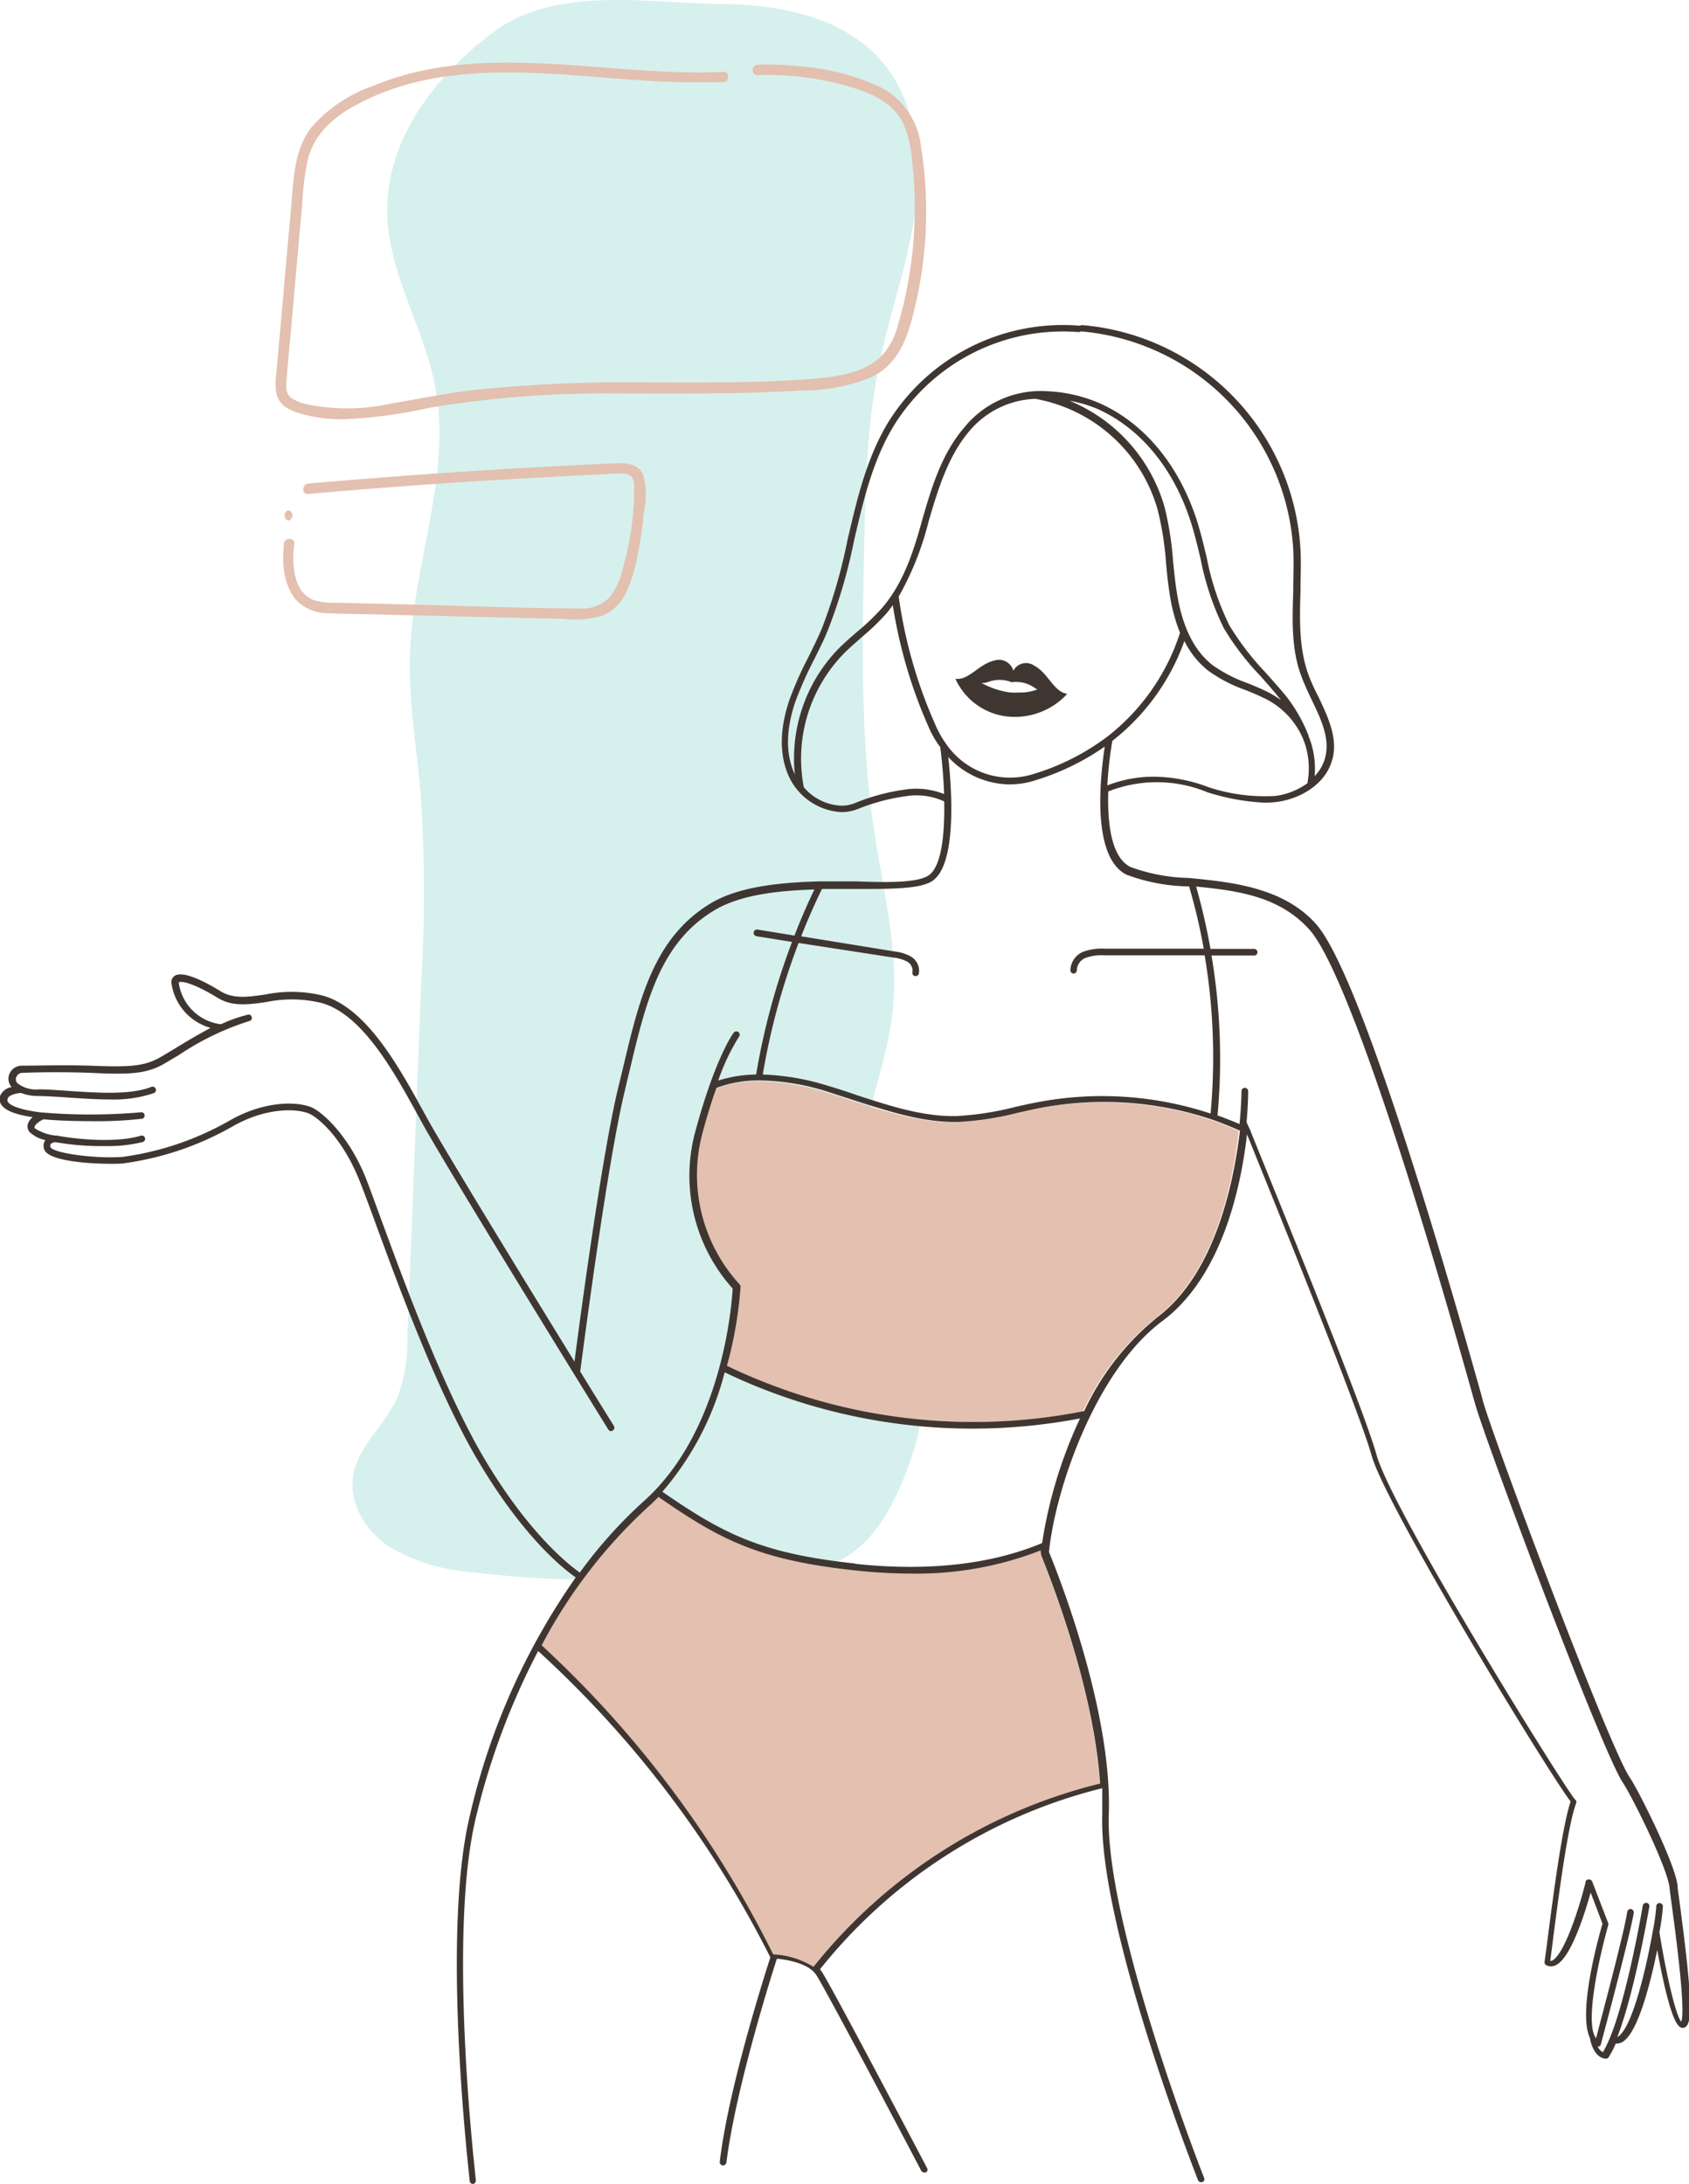 <svg xmlns="http://www.w3.org/2000/svg" viewBox="0 0 162.64 210.32"><defs><style>.cls-1{fill:#afe3df;opacity:0.5;}.cls-2{fill:#e3c0af;}.cls-3{fill:#403631;}</style></defs><g id="Livello_2" data-name="Livello 2"><g id="OBJECTS"><path class="cls-1" d="M37.3,20.87c.24,5.71,3.57,10.82,4.62,16.43,1.58,8.46-2.13,17-2.44,25.57-.17,4.63.66,9.22,1.05,13.83a149.42,149.42,0,0,1,0,18.57q-.64,16.76-1.3,33.52a15.6,15.6,0,0,1-.94,5.73c-1.16,2.68-3.79,4.69-4.28,7.57-.45,2.71,1.26,5.44,3.57,6.94a18.38,18.38,0,0,0,7.85,2.37c9.31,1.17,18.73.79,28.1.3,2.64-.14,5.38-.31,7.68-1.61,2.77-1.55,4.47-4.49,5.69-7.43,1.55-3.71,2.58-7.83,1.74-11.77-1-4.78-4.64-8.68-5.7-13.46-1.45-6.6,2.24-13.15,3-19.86.67-5.79-.85-11.57-1.73-17.33-1.37-9-1.18-18.18-1-27.29.12-6,.25-12,1.45-17.83,1-5,2.85-9.88,3.49-15S88.14,9.48,84.7,5.67C81,1.6,75.1.45,69.61.39c-7.37-.08-16.1-1.83-22.2,2.78C41.87,7.35,37,13.58,37.3,20.87Z"/><path class="cls-2" d="M88.67,14a7.31,7.31,0,0,0-3.88-5.6,22.53,22.53,0,0,0-7.61-2,29.86,29.86,0,0,0-4.33-.16.52.52,0,0,0,0,1,28.05,28.05,0,0,1,8.21.9c2.23.59,4.71,1.43,5.85,3.61a10.38,10.38,0,0,1,.9,3.55,39.35,39.35,0,0,1,.27,4.06,39.75,39.75,0,0,1-.68,8.07,37.51,37.51,0,0,1-.94,3.9,6.55,6.55,0,0,1-1.74,3.11c-1.57,1.43-3.89,1.78-5.93,2-5.47.47-11,.39-16.49.39a143.61,143.61,0,0,0-16.72.73c-2.68.32-5.31.87-8,1.32a19.4,19.4,0,0,1-8,.06A4.33,4.33,0,0,1,28,38.29c-.55-.45-.45-1.19-.4-1.82.12-1.43.25-2.86.38-4.28q.39-4.29.76-8.56c.13-1.43.26-2.86.38-4.28a27,27,0,0,1,.5-3.91c.6-2.49,2.43-4.11,4.61-5.3,9.57-5.21,21-2.48,31.25-2.22,1.38,0,2.76,0,4.13,0,.67,0,.67-1.07,0-1-11.18.53-23-3.11-33.75,1.38a13.85,13.85,0,0,0-5.9,4c-1.67,2.2-1.7,5.08-1.93,7.72q-.42,4.61-.82,9.21c-.13,1.47-.26,2.94-.4,4.41-.06.78-.13,1.56-.2,2.34a6.24,6.24,0,0,0,0,1.88c.24,1.23,1.34,1.69,2.43,2a14.52,14.52,0,0,0,4,.52,46.61,46.61,0,0,0,8.4-1.13,104,104,0,0,1,17.89-1.36c5.94,0,11.88.08,17.81-.28a17.62,17.62,0,0,0,6.78-1.29c2.3-1.11,3.24-3.2,3.88-5.55A39.72,39.72,0,0,0,88.67,14Z"/><path class="cls-2" d="M61.94,45.74c-.47-1.11-1.63-1.16-2.68-1.12-3,.13-6.06.29-9.08.46q-10.24.59-20.48,1.49c-.66.06-.66,1.09,0,1q8.16-.72,16.33-1.24,4.14-.25,8.3-.47l4-.2a14.53,14.53,0,0,1,1.74-.06c.74.06,1,.5,1,1.19A27.53,27.53,0,0,1,60,54.64a7.25,7.25,0,0,1-1.27,2.86,3.79,3.79,0,0,1-3.1,1.09c-5.44,0-10.89-.25-16.33-.38l-4.53-.11-2.2-.05a7.93,7.93,0,0,1-2.23-.21c-2.14-.7-2.25-3.6-2-5.45.08-.66-1-.65-1,0-.2,1.86-.05,4.09,1.3,5.52a4.26,4.26,0,0,0,3,1.15c1.49.07,3,.07,4.48.11l18.11.43a9.47,9.47,0,0,0,3.86-.34,4.39,4.39,0,0,0,2.18-2.15,14.63,14.63,0,0,0,1.08-3.42A36.26,36.26,0,0,0,62,49.31,7.55,7.55,0,0,0,61.94,45.74Z"/><path class="cls-2" d="M27.78,49.14a.52.52,0,0,0,0,1A.52.52,0,0,0,27.78,49.14Z"/><path class="cls-2" d="M87.66,151.51a32.85,32.85,0,0,0,12.56-2.25c0,.11,0,.24,0,.36a.2.2,0,0,0,0,.15c.05.13,5,11.86,5.68,22a50.76,50.76,0,0,0-27.6,17.65,8.13,8.13,0,0,0-3.88-1.2,102,102,0,0,0-22.29-29.76A49,49,0,0,1,62.42,145c.33-.29.64-.6.95-.91,6,4.15,9.67,6.09,18.88,7.07A51.08,51.08,0,0,0,87.66,151.51Z"/><path class="cls-2" d="M92.19,108.08a29.2,29.2,0,0,0,5.69-.88c.81-.18,1.66-.38,2.5-.53a32.81,32.81,0,0,1,16.43,1.25c.82.28,1.66.61,2.48,1-.57,5-2.34,13.76-8,18a25.43,25.43,0,0,0-7,9A54.72,54.72,0,0,1,70,131.53,39.25,39.25,0,0,0,71.2,124a.35.35,0,0,0-.08-.22A15.6,15.6,0,0,1,67.59,109c.44-1.64.88-3,1.28-4.14a11.6,11.6,0,0,1,4.2-.72,22.33,22.33,0,0,1,6.25,1c1,.3,2.07.64,3.08,1C85.56,107.09,88.83,108.16,92.19,108.08Z"/><path class="cls-3" d="M97.42,65.7a3.14,3.14,0,0,0-2.14-.07,1.77,1.77,0,0,1-.77.14,7.89,7.89,0,0,0,2.78.92,6.67,6.67,0,0,0,.86,0,4.46,4.46,0,0,0,1.75-.3,1.61,1.61,0,0,1-.39-.23A3.09,3.09,0,0,0,97.42,65.7Zm.16-1.1a1.37,1.37,0,0,1,2-.5c1.36.71,1.88,2.54,3.19,2.72A6.84,6.84,0,0,1,97,69a6.24,6.24,0,0,1-5-3.63c1.31.17,2.26-1.44,3.77-1.76A1.43,1.43,0,0,1,97.58,64.6Z"/><path class="cls-3" d="M3.35,108.66a4.51,4.51,0,0,0,2,.7h0a.21.21,0,0,1,.12,0c2.36.44,6,.67,8.13,0a.32.32,0,0,1,.18.61,13.74,13.74,0,0,1-3.65.4A25.92,25.92,0,0,1,5.36,110a.68.68,0,0,0-.49.18.37.37,0,0,0,0,.3c.18.52,4,1.12,6.88.94a28.4,28.4,0,0,0,10.33-3.49c3.66-2.1,7-1.83,8.16-1.17s3.38,2.83,4.88,6.43c.35.85.88,2.32,1.56,4.18,2.25,6.12,6,16.36,9.9,23,4.35,7.37,8.28,10.39,9.25,11.07A44.81,44.81,0,0,1,62,144.56c7.6-6.77,8.48-19.1,8.55-20.47A16.25,16.25,0,0,1,67,108.8c1.91-7,3.58-9.25,3.65-9.35a.33.33,0,0,1,.45-.06.32.32,0,0,1,.06.45,20.45,20.45,0,0,0-2,4.22,12.74,12.74,0,0,1,3.65-.58,67.16,67.16,0,0,1,3.46-12.77l-3.43-.55a.34.34,0,0,1-.27-.37.33.33,0,0,1,.37-.27l3.56.58c.58-1.5,1.23-3,1.92-4.44-3.54.11-7.16.52-9.62,2-5.26,3.13-6.62,8.89-8.2,15.56-.15.6-.29,1.2-.43,1.81-1.71,7-4.09,25.49-4.3,27.05,1.89,3.07,3.2,5.17,3.24,5.24a.32.32,0,0,1-.1.44.27.27,0,0,1-.17.06.32.32,0,0,1-.27-.16c-.16-.25-15.5-25.06-18-29.66l-.17-.31c-2.44-4.45-5.48-10-9.44-11.1a12.11,12.11,0,0,0-5.31-.09c-1.68.24-3.26.47-4.68-.4-2.44-1.49-3.52-1.63-3.75-1.5,0,0,0,0,0,.1a4.68,4.68,0,0,0,4.05,3.94,13.76,13.76,0,0,1,2.6-.92.29.29,0,0,1,.37.23.3.3,0,0,1-.23.38,26.19,26.19,0,0,0-6.78,3.27l-1.54.91c-1.61.88-3.14,1-6.91.81-2.59-.1-5.27-.06-6.63,0a.63.63,0,0,0-.57.39.54.54,0,0,0,.09.6,2.87,2.87,0,0,0,2.06.6c.94,0,2,.09,3.05.16,2.72.18,5.79.39,7.8-.4a.33.33,0,0,1,.42.19.33.33,0,0,1-.18.41,12.13,12.13,0,0,1-4.29.61c-1.26,0-2.56-.09-3.79-.17-1.08-.08-2.1-.14-3-.16a4.56,4.56,0,0,1-1.7-.29h0c-.49,0-1.21.24-1.28.5a.38.38,0,0,0,0,.36c.17.24.79.7,3.1,1a55.85,55.85,0,0,0,9.68,0,.31.31,0,0,1,.38.24.32.32,0,0,1-.24.38,38.43,38.43,0,0,1-5.05.23c-1.55,0-3.18-.06-4.45-.18-.32.16-.77.45-.84.71A.25.25,0,0,0,3.35,108.66ZM115.18,85.38a60.29,60.29,0,0,1,1.38,6h4.21a.34.34,0,0,1,.32.32.32.32,0,0,1-.32.32h-4.11a59.81,59.81,0,0,1,.58,15.4c.71.25,1.42.53,2.12.83.18-1.89.19-3.14.19-3.17a.32.32,0,1,1,.64,0c0,.17,0,1.27-.15,2.93,0,.13.15.38.31.75a.41.41,0,0,1,.08.19c2,5,10.81,26.43,12.13,31.18,1.49,5.37,18.24,32.29,19.12,33.18a.29.29,0,0,1,.09.35c-.81,2.19-1.67,8.86-2.19,12.84-.12,1-.23,1.78-.3,2.34l.13,0c1.3-.59,2.79-5.63,3.26-7.52A.29.29,0,0,1,153,181a.32.32,0,0,1,.32.2l1.54,4a.3.3,0,0,1,0,.21c-1,3.58-2.15,9.17-1.27,10.72l0,0a.86.86,0,0,0,.1.16c.52-2,2.72-10.22,3-12.17a.32.32,0,0,1,.37-.27.33.33,0,0,1,.26.37c-.37,2.24-3.06,12.24-3.17,12.67a.3.3,0,0,1-.16.19.23.23,0,0,1-.14,0,1.08,1.08,0,0,0,.5.55c2-3.25,3.82-14,3.84-14.12a.34.34,0,0,1,.37-.26.32.32,0,0,1,.26.37c-.07.39-1.41,8.22-3.08,12.55l.1-.06c1.41-1,2.72-6.79,3.32-10.16v0a21.26,21.26,0,0,0,.33-2.32.32.32,0,0,1,.27-.36.35.35,0,0,1,.37.28,20.47,20.47,0,0,1-.34,2.52c.6,3.76,1.55,8,2.1,8.62.45-1-.51-8.27-.88-11-.11-.83-.2-1.5-.24-1.88-.21-2-3.68-8.92-4.48-10.1-2-2.94-13.21-32.83-14.23-36.46l-.16-.56c-7.11-25.43-12.87-41.88-15.8-45.15S119.08,85.77,115.18,85.38Zm-1.13-23.65a21.25,21.25,0,0,1-6.94,9.62,38.11,38.11,0,0,0-.48,4.29,12.13,12.13,0,0,1,4.48-.84,15,15,0,0,1,5.24,1,17.23,17.23,0,0,0,6.48.85,6.78,6.78,0,0,0,3.09-1.24.26.26,0,0,1,0-.15,7.48,7.48,0,0,0-.5-4.24,7.67,7.67,0,0,0-3.87-3.87c-.54-.26-1.12-.5-1.68-.72a14.24,14.24,0,0,1-3.54-1.85A8.4,8.4,0,0,1,114.05,61.73ZM103,38.6a15.73,15.73,0,0,1,9.15,10.27,30.81,30.81,0,0,1,.81,5.18c.1,1,.2,2,.36,3,.51,3.27,1.67,5.63,3.44,7a13.48,13.48,0,0,0,3.4,1.75c.56.23,1.14.47,1.71.74a10,10,0,0,1,1.48.88h0c-.62-.78-1.29-1.54-1.94-2.28a25.63,25.63,0,0,1-3.56-4.64,26.47,26.47,0,0,1-2.24-6.67c-.28-1.16-.56-2.37-.93-3.52-1.65-5.18-4.85-9.07-9-10.93A12.43,12.43,0,0,0,103,38.6Zm-20.65,112c7,.75,13.1.06,18-2A43.86,43.86,0,0,1,104,136.6a55.23,55.23,0,0,1-34.22-4.44,28.33,28.33,0,0,1-6,11.5C69.65,147.71,73.29,149.6,82.31,150.57Zm17.91-1.31a32.85,32.85,0,0,1-12.56,2.25,51.08,51.08,0,0,1-5.41-.31c-9.21-1-12.9-2.92-18.88-7.07-.31.31-.62.62-.95.91a49,49,0,0,0-10.3,13.38,102,102,0,0,1,22.29,29.76,8.13,8.13,0,0,1,3.88,1.2,50.76,50.76,0,0,1,27.6-17.65c-.67-10.1-5.63-21.83-5.68-22a.2.2,0,0,1,0-.15C100.19,149.5,100.21,149.37,100.22,149.26ZM70,131.53a54.72,54.72,0,0,0,34.4,4.36,25.43,25.43,0,0,1,7-9c5.61-4.21,7.38-12.92,8-18-.82-.37-1.66-.7-2.48-1a32.81,32.81,0,0,0-16.43-1.25c-.84.15-1.69.35-2.5.53a29.2,29.2,0,0,1-5.69.88c-3.36.08-6.63-1-9.79-2-1-.33-2.05-.67-3.08-1a22.33,22.33,0,0,0-6.25-1,11.6,11.6,0,0,0-4.2.72c-.4,1.14-.84,2.5-1.28,4.14a15.6,15.6,0,0,0,3.53,14.79.35.35,0,0,1,.08.22A39.25,39.25,0,0,1,70,131.53ZM89.31,84.37c1.35-.74,1.67-4,1.61-7.19a6.38,6.38,0,0,0-3.77-.49,19.26,19.26,0,0,0-4.62,1.25,0,0,0,0,0,0,0,4.37,4.37,0,0,1-1.51.27A5.93,5.93,0,0,1,76,74.85c-1.23-2.61-.65-5.54.05-7.54a34.53,34.53,0,0,1,1.81-4.06c.45-.91.91-1.84,1.3-2.78A51.3,51.3,0,0,0,81.61,52c.89-3.82,1.8-7.77,3.84-11.2a19.8,19.8,0,0,1,18.46-9.44l.11,0a.31.31,0,0,1,.21-.05,23,23,0,0,1,21,21.62c.07,1.33,0,2.71,0,4-.08,2.68-.16,5.46.75,8,.27.74.62,1.49,1,2.22.92,1.94,1.88,4,1.31,6-.65,2.42-3.13,3.78-5.29,4.07a9,9,0,0,1-1.27.08,21.52,21.52,0,0,1-5.46-1h0a12.72,12.72,0,0,0-9.55-.08c-.09,3,.26,6.33,2.13,7.27a17.35,17.35,0,0,0,5.61,1.06c4,.39,9.06.86,12.25,4.42,4.09,4.57,11.74,30.4,15.94,45.39l.15.57c1,3.61,12.15,33.36,14.15,36.27.71,1,4.35,8.2,4.59,10.4,0,.37.13,1,.23,1.86,1.13,8.53,1.25,11.39.49,11.77a.46.46,0,0,1-.22.06.44.44,0,0,1-.24-.07c-.84-.43-1.72-4.68-2.22-7.44-.68,3.36-1.81,7.61-3.13,8.71a1.25,1.25,0,0,1-.8.32h-.07a8.77,8.77,0,0,1-.68,1.31.32.32,0,0,1-.27.14h0c-1.23-.1-1.51-1.86-1.53-2-1.15-2.4.7-9.26,1.21-11l-1.14-3c-.56,2-1.9,6.32-3.37,7a1,1,0,0,1-.9,0,.34.34,0,0,1-.17-.34c.08-.54.21-1.48.35-2.62.51-3.91,1.35-10.39,2.16-12.81-2-2.55-17.81-28.44-19.16-33.31-1.31-4.67-9.89-25.68-12-30.94-.59,5.18-2.45,13.75-8.18,18-6.37,4.78-10.26,16.05-10.89,22.22.47,1.15,6.12,14.93,5.76,25.28-.37,10.62,9.08,34.77,9.18,35a.31.31,0,0,1-.18.41.23.23,0,0,1-.12,0,.32.32,0,0,1-.29-.2c-.39-1-9.59-24.51-9.22-35.26,0-.81,0-1.64,0-2.48a50.18,50.18,0,0,0-27.18,17.44l.17.22c1,1.54,9.77,18.21,10.14,18.92a.29.29,0,0,1-.13.42.24.24,0,0,1-.15,0,.33.33,0,0,1-.28-.16c-.09-.18-9.12-17.35-10.12-18.87-.76-1.16-3-1.48-3.78-1.55-.57,1.74-4,12.67-4.86,19.62a.35.35,0,0,1-.36.29.33.33,0,0,1-.28-.36c.81-6.92,4.23-17.7,4.87-19.68A101.94,101.94,0,0,0,51.82,159a69.12,69.12,0,0,0-6,16.06c-2.77,11.52,0,34.67,0,34.9a.32.32,0,0,1-.28.36h0a.31.31,0,0,1-.31-.28c0-.23-2.79-23.5,0-35.13a65.37,65.37,0,0,1,10.21-23c-1.08-.74-5-3.78-9.42-11.26-3.93-6.64-7.69-16.92-9.94-23.07-.68-1.85-1.22-3.31-1.57-4.14-1.53-3.69-3.6-5.58-4.59-6.12s-4.09-.81-7.53,1.16a29,29,0,0,1-10.61,3.57c-1.42.1-7.14,0-7.53-1.39a1,1,0,0,1,.11-.87l0,0A3.1,3.1,0,0,1,2.83,109a.87.87,0,0,1-.15-.76,1.37,1.37,0,0,1,.47-.65c-1.64-.25-2.6-.62-3-1.17a1,1,0,0,1-.14-.88,1.43,1.43,0,0,1,1.11-.85h0a1.21,1.21,0,0,1-.21-1.28,1.29,1.29,0,0,1,1.14-.78c1.38,0,4.06-.08,6.67,0,3.65.15,5.1.07,6.58-.74.42-.23.94-.55,1.52-.9,1-.61,2.21-1.34,3.46-2a5.22,5.22,0,0,1-3.78-4.38.73.73,0,0,1,.36-.66c.83-.46,2.85.57,4.4,1.52,1.23.75,2.63.54,4.26.31a12.7,12.7,0,0,1,5.57.1c4.23,1.2,7.33,6.86,9.82,11.41l.17.31c1.73,3.15,9.49,15.81,14.24,23.53.51-4,2.64-19.88,4.2-26.34.15-.61.3-1.22.44-1.81,1.61-6.81,3-12.69,8.5-16,2.7-1.61,6.67-2,10.46-2.1h0c1.21,0,2.39,0,3.52,0C85.55,85,88.2,85,89.31,84.37Zm2-11.49c.33,3,.9,10.65-1.68,12.05-1.25.68-3.84.68-7.14.68-1.07,0-2.2,0-3.34,0-.73,1.5-1.39,3-2,4.56l9,1.46a4.21,4.21,0,0,1,1.57.49,1.6,1.6,0,0,1,.76,1.64.32.32,0,0,1-.31.24h-.07a.31.31,0,0,1-.24-.38,1,1,0,0,0-.48-1,3.68,3.68,0,0,0-1.33-.4L76.9,90.81a66.16,66.16,0,0,0-3.45,12.67,23.53,23.53,0,0,1,6,1c1,.3,2.09.64,3.09,1,3.11,1,6.33,2.08,9.59,2a29.1,29.1,0,0,0,5.56-.86c.82-.19,1.68-.38,2.52-.53a33.19,33.19,0,0,1,16.36,1.15A59.15,59.15,0,0,0,116,92l-9.61,0a4.73,4.73,0,0,0-1.81.23,1.35,1.35,0,0,0-.89,1.19.32.32,0,0,1-.3.34h0a.33.33,0,0,1-.32-.3,2,2,0,0,1,1.28-1.82,5.29,5.29,0,0,1,2.06-.28l9.5,0a56.31,56.31,0,0,0-1.41-6l-.21,0a17.8,17.8,0,0,1-5.83-1.13C105,82.46,106,74.46,106.38,71.9a23.79,23.79,0,0,1-7,3.34,8,8,0,0,1-2.16.3A8.16,8.16,0,0,1,91.29,72.88ZM88.8,50.08c.9-3.11,1.85-6.32,4-8.85a9.49,9.49,0,0,1,8.08-3.55h0a14.2,14.2,0,0,1,5,1.15c4.34,1.93,7.67,6,9.38,11.32.37,1.17.66,2.39.94,3.56a25.85,25.85,0,0,0,2.18,6.51,26.29,26.29,0,0,0,3.47,4.53c.66.74,1.35,1.51,2,2.3A15.14,15.14,0,0,1,126,70.82l0,.05v0a8.32,8.32,0,0,1,.59,3.87,4,4,0,0,0,1-1.72c.51-1.86-.35-3.68-1.27-5.6-.35-.74-.72-1.52-1-2.28-1-2.64-.87-5.47-.79-8.22,0-1.31.07-2.66,0-4a22.4,22.4,0,0,0-20.36-21,.35.35,0,0,1-.11,0,.34.34,0,0,1-.21.06A19.15,19.15,0,0,0,86,41.11c-2,3.34-2.9,7.24-3.77,11a51,51,0,0,1-2.52,8.6c-.4,1-.87,1.9-1.32,2.81a35.64,35.64,0,0,0-1.78,4c-.66,1.89-1.21,4.65-.07,7.06,0,0,0,0,0,0a15.14,15.14,0,0,1,4.1-12c.6-.62,1.27-1.19,1.91-1.75a22.18,22.18,0,0,0,2.33-2.22C87,56.2,88,53,88.8,50.08Zm4.44-8.44c-2,2.42-2.94,5.57-3.83,8.61a28.64,28.64,0,0,1-2.87,7.2A45.7,45.7,0,0,0,90.16,70a9.44,9.44,0,0,0,.94,1.63,7.45,7.45,0,0,0,8.11,3,22.74,22.74,0,0,0,7.42-3.69,20.73,20.73,0,0,0,7-10,16.32,16.32,0,0,1-1-3.75c-.16-1-.26-2-.35-3a29.86,29.86,0,0,0-.8-5.08,15,15,0,0,0-11.78-10.7A8.68,8.68,0,0,0,93.24,41.64ZM90.91,76.47c-.06-1.78-.23-3.45-.37-4.52a8.93,8.93,0,0,1-1-1.67,46.67,46.67,0,0,1-3.57-12c-.21.28-.41.56-.64.83A23.41,23.41,0,0,1,83,61.35c-.62.55-1.28,1.11-1.86,1.71a14.51,14.51,0,0,0-3.74,12.75h0A5,5,0,0,0,81,77.59a3.57,3.57,0,0,0,1.28-.23,19.68,19.68,0,0,1,4.78-1.31A7.29,7.29,0,0,1,90.91,76.47Z"/></g></g></svg>